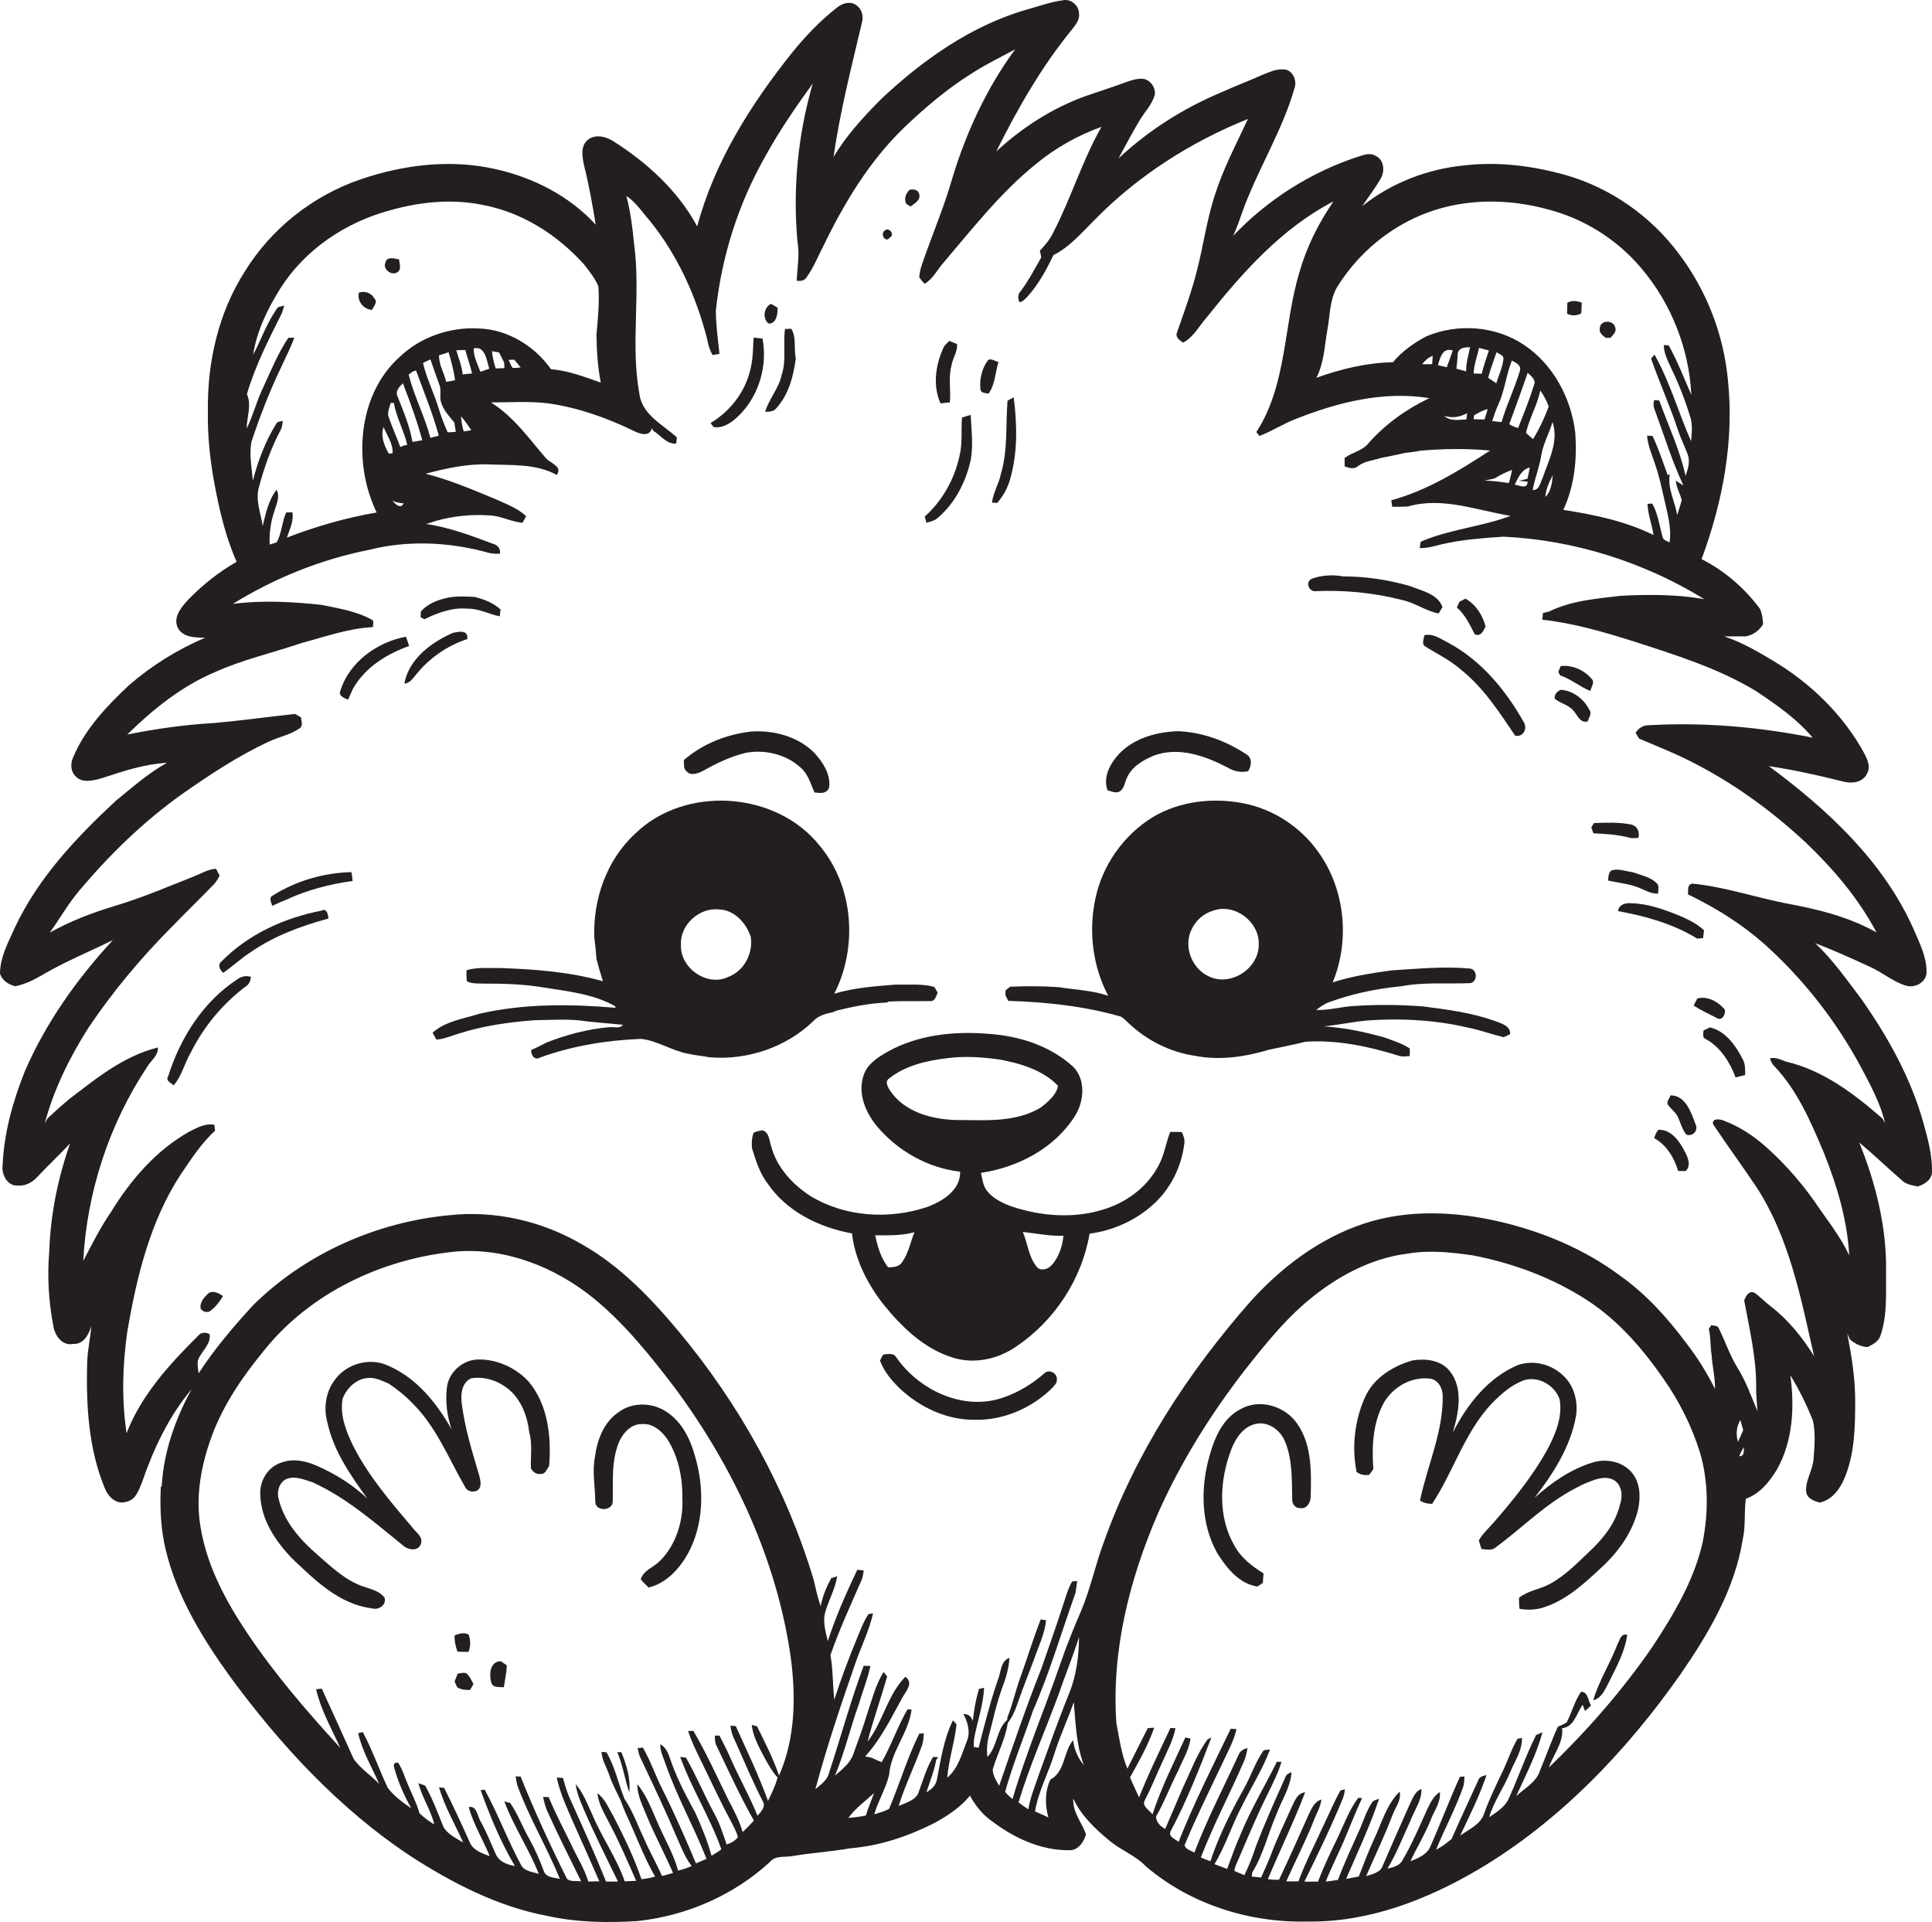 <?xml version="1.0" encoding="utf-8"?>
<!-- Generator: Adobe Illustrator 19.2.0, SVG Export Plug-In . SVG Version: 6.00 Build 0)  -->
<svg version="1.1" id="Layer_1" xmlns="http://www.w3.org/2000/svg" xmlns:xlink="http://www.w3.org/1999/xlink" x="0px" y="0px"
	 viewBox="0 0 807.5 803.4" enable-background="new 0 0 807.5 803.4" xml:space="preserve">
<g>
	<path fill="#231F20" d="M803.8,468.9c-5.2-18.4-14.6-35.3-25.5-50.9c-6.2-8.2-12.1-16.7-19.6-23.8c7.8,3,15.3,6.4,22.9,9.9
		c5.1,2.3,9.5,6.1,14.8,7.8c3.7,1.2,8.3-1,8.8-5c0.3-6.6-2.9-12.7-5.4-18.6c-12.6-28.3-36-50-60.5-68.1c10.5,1.6,21,3.9,31.3,6.5
		c3.5,0.9,8,0.3,9.7-3.3c1.7-2.8,0.2-6.1-1.2-8.7c-8.8-16.1-22.4-29.2-38.1-38.6c-6.5-3.9-13.1-7.7-20.3-10.1c3,0,5.9-0.1,8.9,0
		c3.1-0.6,5.7-2.4,7.3-5.1c-0.1-2.2-0.4-4.3-1.2-6.3c-6.4-8.7-14.8-16-24.5-20.9c8.8-23.8,13.7-49.5,11-74.9
		c-1.8-19-8.9-37.4-20.4-52.6c-11.7-15.8-28.6-27.7-47.6-33.1c-13.6-3.8-27.9-5.6-42-4c-15.5,1.5-30.7,7.3-42.9,17.1
		c2.6-3.8,5.5-7.6,7.8-11.6c1.8-3.1,1.4-7.9-2.2-9.5c-2.4-1.5-5.2-0.2-7.6,0.5c-19.7,6.5-37.7,18-51.9,33c2.4-5.1,3.8-10.5,6-15.6
		c6.3-15.5,15.1-30.1,19.7-46.3c1.1-3.2-1-7.8-4.8-7.7c-3.1-0.2-5.9,1.2-8.7,2.3c-5.8,2.6-11.7,4.8-17.4,7.4
		c-15.7,6.6-30.3,15.9-42.7,27.5c2.8-5.2,5.6-10.5,8.7-15.7c2.1-3.6,5.2-6.6,6.4-10.7c0.6-2.9-1.5-6.1-4.4-6.8
		c-2.6-0.4-5.1,0.5-7.5,1.3c-5.6,2.1-11.4,3.9-17.1,5.9c-13.8,5-26.4,13.1-37.2,23.1c9-18.1,19.1-35.7,31.9-51.3
		c1.4-1.8,3-3.8,2.7-6.3c0-3.4-3.4-6.3-6.7-5.6c-5.4,0.7-10.6,2.7-15.9,4.1c-22.8,6.8-42.6,20.8-59.8,36.9
		c-7.5,7.5-14.8,15.4-20.2,24.5c2.7-19.2,7.6-38,12-56.8c0.5-2.5-0.4-5.3-2.6-6.7c-2.5-1.8-5.9-0.7-8,1.1
		c-7.1,5.5-13.3,12.1-18.9,19c-17.2,21.6-32.3,45.5-39.5,72.4c-8.1-15-21.1-26.8-35.4-35.8c-3.1-1.9-7.6-2.8-10.5-0.2
		c-3,2.7-2.1,7.1-1.4,10.5c2.1,8.2,3.5,16.5,4.9,24.8c-11-12-26.1-19.7-41.8-23.2c-18.8-4.3-38.5-1.9-56.6,4.3
		c-19.9,6.8-37.3,20.6-48.3,38.5c-11,17.2-15.7,37.9-15.4,58.1c-0.2,10,0.8,20,2.6,29.9c2.1,11.3,4.7,22.7,9.4,33.3
		c-7.5,4.3-14.3,9.7-20.3,15.9c-2.7,3-6.1,6.8-4.5,11.2c1.9,4.6,7.6,4.6,11.7,4.6c-11.5,4.9-22.3,11.6-31.8,19.8
		c-9.4,8.8-18.5,18.4-23.5,30.4c-1.1,2.5-1,5.8,1.1,7.7c2.4,2.8,6.5,2,9.7,1.2c0.6-0.2,1.7-0.5,2.3-0.7c8.5-2.8,17.2-5.6,26.2-6.1
		c-7.8,4.3-14.5,10.3-21.4,15.9C31.8,350.1,15.9,367,6.2,387.7C3.5,393.8,0,400,0,407c1,2.8,3.5,4.5,6.4,5.2
		c3.9-0.8,7.5-2.5,10.9-4.5c9.6-5.7,20-9.9,29.9-14.8c-15,16.2-28,34.5-36.8,54.8c-5,12.5-8.7,25.7-9.3,39.1c-0.6,3.9,1.9,9,6.3,8.7
		c3.1,0.3,6.1-1.3,8.1-3.5c4.5-4.8,9.3-9.3,13.8-14.1c-5.1,14.5-8.2,29.7-8.7,45c-0.9,10.4-0.3,21,1.7,31.3c0.6,3.9,3.6,8.4,8.2,7.5
		c4.4,0.3,6.6-3.9,7.7-7.5c-0.5,5.6-1.8,11.1-1.8,16.7C36,588,37.1,605.8,43.8,622c1.3,3.4,4.8,7,8.8,5.7c4-0.6,5.4-4.8,6.7-8
		c4.8-14,11.2-27.7,20.8-39.1c-6.8,12.4-11.7,26.2-12.5,40.4l-0.4,0.6c-0.4,8.8,0,17.7,2.1,26.3c4.7,19.5,15.3,36.8,26.9,52.9
		c21,28.6,45.6,55.2,75.3,74.9c17.5,11.3,36.4,21.1,57,25c12.5,2.8,25.3,3,38,2.2c20.5-2.2,40.2-10.8,55.3-24.7
		c2.4-2.9,6.3-1.8,9.6-2.5c7.9-1.3,16-1.8,23.9-3.2c12.4-1,24.3-5,35.3-10.6c5.5-3,10.8-6.5,14.8-11.4c2.3,4.2,5.4,8.1,9.4,10.8
		c9.1,6.9,20.1,12,31.7,12c4,0.3,6.5-3.3,7.4-6.7c-1.8-5-5.7-9.3-5.3-14.9c3.3,7.2,9.1,12.6,15.1,17.6c4.8,4,10.9,6.2,15.3,10.8
		c18.6,15.8,43.2,23.6,67.5,23c25.5,0.4,49.9-9.1,71.5-21.8c34-20.2,61.9-49.5,84.5-81.7c11.7-17,22.6-35.5,25.9-56.2
		c1.3-5.6,0.5-11.4,1.3-17c5.7-2,9.7-6.9,12.8-11.9c6.9-11.9,7.6-26.4,5.8-39.7c3.7,6,6.8,12.3,9.4,18.9c1.2,5.2,0.7,10.7,0.3,16
		c-0.3,4.8-3.5,9-3.1,13.8c0.4,2.8,3.3,3.9,5.7,4.5c5.3-1.2,8.6-5.9,10.5-10.6c4.1-10.1,4.3-21.2,4.3-31.9c0-9.5-1.5-18.8-3.3-28.1
		c0.3,0.6,0.8,1.8,1.1,2.4c2.1,1.8,4.6,3.1,7.4,3.2c2.2-1.1,4.6-2.3,5.4-4.9c2.9-8.5,2.2-17.7,2.3-26.6c0.3-18.6-4.3-36.9-11.2-54
		c6.1,5.1,11.8,10.6,17.8,15.8c1.8,1.8,4.4,2.1,6.7,2.6c2.9-1,6-2.9,5.9-6.4C807.6,482.7,805.7,475.7,803.8,468.9z M596.5,88.9
		c16.1-6,34-5.9,50.4-1.4c15.2,3.9,29,12.6,39.1,24.6c12.5,14.7,20,33.7,20.9,52.9c-3-6.9-5.8-14-9.4-20.6c-0.5-0.1-1.6-0.2-2.1-0.2
		c0,3.9,2.1,7.3,3.6,10.8c3.1,6.4,5.6,13.1,7.7,20c0.7,3.1,0.4,6.3,0.1,9.4c-5.3-12-8.8-24.7-15.3-36.2c-0.5,0.6-0.9,1.1-1.4,1.7
		c3.4,9.8,7.7,19.3,11,29.2c1.2,3.7,2.9,7.2,4.3,10.8c1.1,3,0.1,6.1-0.9,9c-2.4-10.9-7.2-21-11-31.5c-0.5,0-1.5-0.2-2.1-0.2
		c-0.5,1.5-0.3,3.1,0.4,4.6c3.8,10.4,7.1,21.1,11.8,31.1c-1.1-0.7-2.2-1.4-3.2-2c0.3,2.8,1.7,5.3,2.5,8c-0.5,2.2-1.3,4.3-1.9,6.4
		c-0.9-5.7-4.1-11-3.1-17l-0.9,0.2c-2-5.5-3.8-11-6.3-16.3c-0.6,0-1.7-0.1-2.3-0.1c0.4,4.7,2.5,8.9,3.8,13.3c1.4,4,2.2,8.3,3.2,12.4
		c1.3,6.2,3.4,12.5,2.4,18.9c-1-0.6-2.6-0.9-2.9-2.2c-1.3-4.7-1.9-9.7-4.3-14c-0.5,0-1.5,0-2,0.1c0.1,4.4,1.9,8.6,2.5,13
		c-11.8-5.8-24.8-8.5-37.7-10.5c4.7-10,5.8-21.3,5-32.2c-1.7-14.4-9.1-28.4-21.2-36.6c-11.9-8.1-27.9-9.3-41.1-3.7
		c-5.2,2.8-10.1,6.2-13.9,10.8c-11,0.2-21.7,2.8-32,6.5c3.2-6.2,3.4-13.3,4.6-20.1c1.1-5.9,0.9-12.3,4-17.7
		C567.6,105.8,581,94.7,596.5,88.9z M644.7,199.9c-1,1.9-1.3,5.1-4.1,4.9c0.9-4.9,2.8-9.6,3.6-14.5c0.8-4.9,3.3-9.2,4.7-13.9
		C651.6,184.4,647.3,192.3,644.7,199.9z M649,198.6c-0.3,3.2-0.7,6.8-3.1,9.1C646.1,204.5,647.5,201.4,649,198.6z M638.5,201.3
		c-0.1,3.5-3.6,1.4-5.4,1.3c1.4-2.9,2.8-6.4,6.3-7.2c-0.3,1.6-0.6,3.2-1,4.7c-1.2,0.3-2.3,0.6-3.5,0.9
		C635.9,201,637.6,201.2,638.5,201.3z M619.3,156.2c-0.8,0-2.5-0.1-3.4-0.1c0.2-3.7,1.5-7.2,2.3-10.7c1.4,0.4,2.7,0.7,4.1,1.1
		C621.2,149.8,620.1,152.9,619.3,156.2z M621.8,171c-0.4,1.4-0.9,2.8-1.3,4.3c-1.5,0-3.1,0-4.6-0.1c0.1-0.4,0.2-1.2,0.2-1.6
		C617.9,172.5,619.7,171.5,621.8,171z M625.5,147.2c1,0.8,2.8,1.1,2.9,2.6c-0.3,3.6-2,7-3,10.4c-1.2-0.8-2.3-1.6-3.4-2.3
		C622.9,154.3,624.3,150.8,625.5,147.2z M626.2,169.2c2.7-5.9,3.3-12.5,5.7-18.5c1.8,0.9,4.2,2.1,3.3,4.5c-2.2,7.2-5.5,14-7.6,21.2
		c-1.3-0.1-2.6-0.3-3.9-0.4C624.4,173.6,625.2,171.4,626.2,169.2z M624.6,200c2.3-1.4,4.8-2.7,7.4-3.6c-0.4,1.8-0.8,3.7-1.4,5.5
		c-3.3-0.5-6.7-1-10.1-1C621.8,200.6,623.1,200.3,624.6,200z M630.8,177.3c2.6-7.2,5.3-14.3,7.7-21.5c1.3,1.3,3.6,2.8,2.7,5
		c-1.9,6.1-4.3,12.1-6.7,18.1C633.2,178.5,631.9,178,630.8,177.3z M637.8,180.9c1.4-6.1,4.7-11.5,6-17.7c1.4,2.1,2.7,4.3,3.5,6.7
		c-1.7,4.7-3.9,9.3-6.5,13.6C639.7,182.7,638.7,181.8,637.8,180.9z M613.2,172.7c-0.1,0.7-0.2,2-0.3,2.6c-3.2,0.1-6.7,0.9-9.3-1.5
		C607,174.9,610.2,174.3,613.2,172.7z M601,152.6c0.9-3,1.9-7.5,6.2-6.1c-0.8,2.4-1.7,4.7-2.5,7C603.4,153.2,602.1,152.9,601,152.6z
		 M612.8,155.2c-1.4-0.4-2.7-0.7-4.1-1.1c0.3-2.2,0.5-4.4,0.6-6.6c0.7-2.3,3-2.3,5.1-2.4C613.8,148.5,612.7,151.7,612.8,155.2z
		 M598.8,148.7c-0.1,1.2-0.1,2.3-0.2,3.5c-1.4,0-2.8,0.1-4.2,0C595.6,150.7,597,149.4,598.8,148.7z M103.2,164.7
		c3.5-11.9,9.2-23,14.7-34c0.2-0.8,0.7-2.3,0.9-3c-0.7,0.2-2,0.5-2.6,0.7c-4.5,6-6.9,13.3-10.4,19.9c1.5-10,6.1-19.3,11.4-27.8
		c10.3-16.2,27.1-27.5,45.5-32.5c12.5-3.6,25.9-5,38.8-2.4c16.5,3,31.3,12.4,42.5,24.8c2.3,2.9,4.7,5.9,6.1,9.3
		c0.5,6.7-0.2,13.5-0.8,20.2c0.1,6.7,0.5,13.4,1.8,20c-6.8-2.4-13.6-5-20.8-5.6c-6.8-9.6-17.9-16.5-29.8-17
		c-12.2-0.8-24.8,3.5-33.6,12c-14.8,13.4-18.3,35.6-13.4,54.3c1,3.6,2.3,7.2,3.9,10.6c-12.8,2.2-25.4,5.8-37.5,10.5
		c1.1-3.4,3-6.9,2.3-10.6c-0.7,0-2,0.1-2.6,0.1c-1.8,4-1.8,8.7-4,12.5c-0.7,0.2-2.2,0.7-2.9,0.9c-0.2-4.6,0.4-9.3,1.9-13.7
		c0.8-3,2.6-6.1,1-9.2c-3.4,4.3-4.5,9.9-5.8,15.1c-0.8-5.3-3.1-10.7-1.6-16.1c2.2-8.3,5.1-16.5,9.2-24.2c0.6-1.1,0.6-2.4,0.8-3.6
		c-1,0.3-2.4,0.2-2.8,1.3c-4.5,7.3-7.6,15.4-9.7,23.7c-0.5-5.4-1.6-10.9-0.6-16.3c3.5-10.5,7.5-20.9,12.3-30.9
		c1.9-4.2,4.1-8.3,5.6-12.6c-0.6,0-1.9,0.1-2.5,0.1c-4.5,6.7-7.5,14.3-10.9,21.6c-2.5,5.3-3.9,11.1-6.5,16.3
		C103.1,174.4,105.3,169.5,103.2,164.7z M217.6,153.6c-0.8,0.1-2.5,0.2-3.3,0.2c-0.8-1-1.2-2.2-1.7-3.4c0.6,0,1.8,0,2.3-0.1
		C215.9,151.4,216.8,152.5,217.6,153.6z M210.8,153.9c-1.2,0-2.4,0-3.6,0.1c-0.8-2.3-1.3-4.7-1.6-7.2c1,0.2,2,0.3,3,0.5
		c0.7,1.4,1.4,2.8,2.1,4.2C210.8,152.3,210.8,153.1,210.8,153.9z M204.5,154.1c-0.9,0.3-2.8,1-3.7,1.3c-1.2-3.2-2.9-6.3-2.8-9.8
		C202.9,144.5,203.4,150.7,204.5,154.1z M193.4,156.5c-0.4-3.5-1.7-6.8-2.7-10.1c1.3-0.1,2.5-0.1,3.8-0.1c0.8,3.3,2.1,6.5,2.8,9.8
		C196,156.2,194.7,156.3,193.4,156.5z M197,179.8c-1.1,0.2-2.2,0.4-3.2,0.5c-0.6-2.1-1-4.2-1.1-6.3
		C194.3,175.8,195.6,177.8,197,179.8z M168.7,210.4c-1.3,2.6-3.5,0.2-4.7-1.1C165.5,210,167.1,210.2,168.7,210.4z M162.5,189.6
		c-1.9-3.4-3.5-7.2-2.2-11.1c1.5,3.5,4,7,3.8,10.9C163.7,189.5,162.9,189.6,162.5,189.6z M167.3,186.8c-1.5-4.1-3.3-8-4.7-12.1
		c-1-2.1,0.2-4.3,0.7-6.3c0.3,0,1,0,1.3,0c1.1,6.1,4.2,11.5,5.6,17.5C169.1,186.1,168.2,186.4,167.3,186.8z M166,165.3
		c-0.7-2,1-3.8,2.4-5.1c3,7.8,5.9,15.7,8.1,23.8c-1.4,0.2-2.7,0.5-4.1,0.7C171.2,177.9,168.5,171.6,166,165.3z M170.8,156.6
		c0.9-0.7,1.8-1.6,3.1-1.7c3.3,9,7,17.9,9.5,27.2c-1.2,0.3-2.4,0.6-3.5,0.9C177.5,174,173.1,165.6,170.8,156.6z M183.4,170.9
		c-1.9-6.5-5.1-12.6-6.6-19.2c0.8-0.4,2.3-1.1,3.1-1.5c1.2,3.5,2.4,7,3.7,10.5c1,2.3,0,4.8,0.7,7.2c0.9,3.4,3.4,6,5.6,8.7
		c0.2,1.3,0.4,2.6,0.6,3.9c-1.1,0.1-2.3,0.1-3.4,0.2C185.7,177.5,184.4,174.2,183.4,170.9z M183.5,148.5c1.4-0.4,2.7-0.8,4-1.3
		c1.1,3.9,2.2,7.7,2.7,11.7c-1.2,0.3-2.5,0.5-3.7,0.7C185.7,156,183.4,152.5,183.5,148.5z M325.6,742.1c-2.4-7.1-5.9-13.9-9.2-20.6
		c-0.5-0.1-1.6-0.4-2.2-0.6c0.5,4.7,2.8,8.9,5,13.1c1.7,3.1,3.4,6.3,5.8,8.9c-0.9,3.5-2.5,6.6-4,9.8c-3.9-10.7-8.8-21-13.5-31.3
		c-0.6,0-1.7-0.1-2.2-0.2c0.2,2.1,0.8,4.2,1.8,6.1c3.9,8.7,7.5,17.4,11.9,25.9c1,2.2-1.1,4.2-2.4,5.7c-3.4-8.5-8-16.4-11.6-24.8
		c-1.3-3-2.8-5.8-4.3-8.7c-0.5,0-1.4,0-1.9,0c0,1.5,0,3.1,0.8,4.5c5,10.4,9.8,21,15.5,31c-1.5,1.7-3.1,3.3-4.7,4.8
		c-1.4-4.9-3.8-9.3-6.1-13.7c-4.7-9.6-9.1-19.4-14.5-28.6c-0.5,0-1.6,0.1-2.2,0.1c1.2,3.7,2.9,7.3,4.6,10.8
		c4.4,8.9,8.5,18,13.2,26.7c1.1,2.2,2.4,4.4,3,6.8c-1.1,1.6-2.9,2.5-4.7,3.1c-1.5-4.5-3-9.1-5.3-13.2c-4.1-7.6-7.4-15.6-11.7-23.1
		c-0.6-0.1-1.8-0.2-2.4-0.3c4.8,13.3,12.5,25.3,17.2,38.6c-1.3,1.1-2.7,1.8-4.1,2.7c-1.7-6.1-4.1-12-6.7-17.8
		c-0.3-0.5-0.8-1.5-1.1-2c-3.6-6.7-7.1-13.5-9.5-20.7c-0.8-2.4-1.8-4.8-4.1-6.1c-0.2,2.8,1.2,5.4,2.1,8
		c4.7,13.7,11.9,26.4,17.2,39.9c-1.5,0.6-2.9,1.3-4.4,1.9c-4.4-10.4-8.9-20.7-13.9-30.7c-3-5.8-5-12-8.3-17.7
		c-0.5,0.1-1.7,0.2-2.2,0.2c0.3,1.3,0.5,2.7,1.1,3.9c5.4,11.4,10.8,22.8,15.7,34.4c1.7,3.8,3.2,7.7,5.8,11c-1.8,0.8-3.7,1.5-5.7,1.9
		c-1.8-6.8-5.4-12.8-8.2-19.2c-2.6-5.8-4.7-11.9-8.8-16.9c-0.1,4.9,2.4,9.3,4.1,13.7c3.3,7.9,7.4,15.5,10.8,23.4
		c-1.5,0.4-3.1,0.9-4.6,1.3c-2.4-5.5-5.4-10.6-7.7-16.1c-2.6-5.4-4.6-11.2-8-16.2c-2.6-6.4-3.9-13.3-7.5-19.4
		c-0.5-0.1-1.6-0.2-2.1-0.2c0.2,3.5,2.2,6.5,3.3,9.8c1.2,3.7,3.1,7,4.7,10.5c0.6,1.7,1.3,3.4,2,5.1c4.2,8.9,7.5,18.2,12.4,26.7
		c-1.9,0.6-3.8,0.9-5.7,1.1c-3.1-9.2-7.4-17.9-11.8-26.5c-2-3.3-3.4-7.1-6.6-9.4c0.5,4.9,3.3,9,5.4,13.3c4,7.6,7.3,15.4,10.8,23.3
		c-1.6,0.1-3.2,0.1-4.8,0.2c-3.4-9.8-9.5-18.3-13.5-27.8c-2.1-4.4-3.7-9.1-7-12.8c0.5,3.7,1.9,7.1,3.4,10.5
		c4.4,10.2,9.4,20.2,14.3,30.2c-1.7,0-3.3,0-5,0c-4.8-12-10.2-23.8-15.5-35.6c-1-2.5-1.8-5.1-2.5-7.7c-0.9-0.1-1.8-0.1-2.6-0.2
		c1.3,6.3,4,12.1,6.5,17.9c3.8,8.5,7.6,17,11.3,25.5c-1.5,0-3.1,0-4.6,0.1c-1.7-5.6-4.9-10.5-7.3-15.8c-3.2-6.5-6.5-12.9-9.3-19.5
		c-0.6,0-1.7-0.1-2.3-0.1c0.4,2.2,1,4.3,1.9,6.3c4.4,9.8,9.3,19.4,14,29c-1.9-0.3-4.3,0.3-5.9-1c-7-14-13.6-28.3-19.4-42.8
		c-0.5,0-1.6,0-2.1-0.1c0.2,1.2,0.4,2.5,0.7,3.7c4.9,13.5,12.4,25.9,17.8,39.2c-2.3-0.6-5.8-0.5-6.7-3.3c-1.7-4.5-3.6-9-6-13.3
		c-2.9-5-4.8-10.5-8.1-15.2c-0.6-0.1-1.8-0.4-2.4-0.6c3.9,10.5,10.3,19.9,14.4,30.3c-2.5-0.9-6-1-7.4-3.7
		c-5.5-10.2-9.6-21.2-15.2-31.5c-0.4,0-1.3,0.1-1.7,0.2c3.9,10.9,8.4,21.7,14.3,31.7c-3.2-0.5-6.7-1.9-8-5c-1.9-4.4-3.8-8.9-6-13.1
		c-1.7-2.2-1.7-7.4-5.3-6.5c2,7.2,6,13.6,8.8,20.5c-3.2-1.2-7.1-2.5-8.4-5.9c-3.4-7.6-6.9-15.2-10.7-22.7c-0.5,0-1.6-0.1-2.1-0.2
		c2.3,8.1,6.7,15.4,10.1,23.1c-3-1.9-6.5-3.4-8.3-6.6c-2.3-5.8-4.5-11.7-7.6-17.2c-0.7-0.3-2.1-0.8-2.8-1c1.5,6,5.2,11.2,6.6,17.2
		c-2.3-1.3-4.3-2.9-6.2-4.7c-1.1-4.1-3.1-7.8-4.7-11.7c-1.4-3.1-2.3-6.5-4.2-9.4c-1.5-0.1-2.1,0.6-1.7,1.9c1.6,6,4.2,11.8,7.2,17.2
		c-3.6-2.5-7.3-5.1-9.9-8.7c-3.6-7.7-6.4-15.8-10.4-23.2c-0.5,0.1-1.4,0.4-1.9,0.5c1.7,7.5,5.7,14.2,8.8,21.2
		c-3.4-3.6-7.9-6.4-10.7-10.5c-4.4-9.8-8.8-19.5-13.3-29.3c-0.6,0-1.8,0.1-2.4,0.2c2,8.7,6.5,16.5,10.1,24.5
		c-13.9-15.2-27.4-30.8-38.9-48c-8.9-13.3-16.7-27.8-19.4-43.8c-2.4-13.1,0.2-26.7,4.8-39c4.9-13,12.8-24.5,21.6-35.2
		c19.3-24.2,49.5-38.4,80-41.4c21-1.8,41.8,6.5,57.9,19.6c13.2,10.8,23.9,24.3,34.2,37.8c24.3,33,42.3,71.4,48.1,112.2
		C332.7,709.3,332.4,726.7,325.6,742.1z M361.9,758.8c-2.4,0.5-4.8,0.8-7.3,1c2.9-4.1,7.1-7,10.7-10.4
		C364.2,752.6,362.8,755.6,361.9,758.8z M425.7,753.3c4.6-15.2,11.1-29.8,16.6-44.7c2.8-8.2,6.1-16.2,8.7-24.4
		c-0.1,8-1.1,16.2-4.2,23.7c-4.5,11.1-8.5,22.5-12.6,33.8c-1.6,4.8-3.6,9.5-4.4,14.5C428.4,755.3,427,754.3,425.7,753.3z
		 M448.5,727.3c-4.1,5-3.3,13.2-9.5,16.5c-2.3,4.9-2.3,10.6-0.8,15.8c-1.9-0.9-3.7-1.7-5.6-2.5c1.4-8.5,5.6-16,8.1-24.2
		c2.3-7.3,5.6-14.3,8.1-21.5c0.8,8.9,1,17.9,4.2,26.3C450.5,734.8,449,731.2,448.5,727.3z M711.6,644.8c-3.6,15.8-12.1,30-20.9,43.4
		c-12.6,18.3-27.3,35.1-43.3,50.5c1.8-5.4,6.2-10.4,5.5-16.4c5-0.4,6.1-6.4,8.6-9.8c0.2,0.6,0.7,2,1,2.6c0.8-0.8,1.7-1.5,2.5-2.3
		c-1.3-1.9-1.2-5.8-4.2-5.7c-2.7,3.9-3.8,8.6-6,12.8c-1.2,0.7-2.4,1.3-3.7,1.8c-2.7,6-4.9,12.2-7.4,18.2c-1.5,5-6.5,7.5-10,10.8
		c4-8.8,8.5-17.4,11-26.7c-0.7,0.3-2,0.9-2.7,1.2c-4.3,8.6-7.4,17.7-11.4,26.5c-1.6,3.6-5.1,5.7-8.2,7.8c2-6.7,6.2-12.4,8.8-18.8
		c1.9-4.7,5.1-9.1,4.9-14.3c-0.5,0.1-1.4,0.2-1.8,0.3c-2.5,4.1-3.9,8.7-6,13.1c-2.8,5.9-5.7,11.8-7.9,17.9
		c-1.4,4.8-6.4,6.8-10.1,9.5c3.9-8.3,8.1-16.6,11-25.3c-1.4,0.3-3.1,0.7-3.5,2.3c-3.7,8.1-7.5,16.2-11.1,24.4
		c-2,1.7-4.1,3.3-6.5,4.5c3.6-8.7,8.1-17.1,11.3-26.1c0.5-1.5,0.5-3,0.6-4.5c-0.5,0-1.4,0.1-1.9,0.1c-4.5,9.9-8.3,20-12.7,29.9
		c-1.7,2.9-5,4.2-8,5.4c2.7-5.8,6.1-11.3,8.5-17.3c1.4-3.8,4.3-7.4,3.8-11.6c-2.6,1.6-3.9,4.4-5.2,7c-3.3,7.3-6.4,14.7-10.5,21.6
		c-1.2,2.3-3.9,2.8-6.2,3.4c3.8-6.3,6.5-13.3,9.6-20c1.6-4.4,4.8-8.4,4.6-13.3c-2.9,1.1-3.8,4.3-5.1,6.9c-3.7,8.3-7.4,16.6-11,25
		c-0.9,3-4.4,3.7-7,4.5c3.7-8.5,7.8-17,11.1-25.7c1.1-3.1,3.7-6,2.9-9.6c-5.5,5.4-7.5,13.1-10.7,19.9c-2.4,5.1-4.3,10.4-6.4,15.6
		c-1.8,0.3-3.6,0.7-5.3,1c4.8-11.1,10-22.1,13.8-33.5c-1.1,0.4-2.5,0.6-3.1,1.8c-2.1,3.2-3.2,6.8-4.7,10.3
		c-3.2,7.2-6.6,14.4-9.4,21.8c-1.7,0.3-3.4,0.5-5.1,0.7c2.5-6.3,5.7-12.4,8.3-18.7c2.3-5.4,4.4-10.9,6.9-16.2
		c-0.4,0-1.2-0.1-1.6-0.1c-3.7,4.9-5.8,10.7-8.4,16.2c-3,6.2-6,12.4-8.4,18.8c-1.9,0-3.8,0.1-5.7,0c5.6-11.4,11.2-22.9,16-34.6
		c0.5-1.3,0.8-2.6,0.9-4c-0.5,0.2-1.5,0.4-1.9,0.6c-2.4,4.3-4.3,8.9-6.5,13.4c-3.7,8.2-7.9,16.1-11,24.5c-1.7,0-3.4,0-5.1,0
		c3.7-8.2,7.8-16.3,11.2-24.6c1.1-3.2,3.1-6.2,3.5-9.6c-2.8,0.8-4,3.6-5.2,6c-4.1,9.2-8.2,18.4-12.5,27.5c-1.6,0.2-3.2-0.1-4.7-0.2
		c5.1-12.1,10.9-24,15.6-36.3c-3.2,0.3-4.3,3.4-5.5,5.9c-3.1,7-6.5,13.8-9.1,21c-1.2,2.9-2.5,5.8-3.8,8.7c-1.3-0.1-2.6-0.3-3.9-0.4
		c0-0.4,0.2-1.3,0.2-1.7c4.6-7.5,6.6-16.3,10.1-24.3c2.1-5.8,5.9-11.3,6.3-17.6c-1.2,0.4-2.3,1-2.7,2.4c-4.3,9.6-8.6,19.1-12.3,28.9
		c-1.3,4-2.8,7.9-4.7,11.7c-1.4-0.6-2.9-1.1-4.2-1.8c0.4-2.5,1.8-4.7,2.7-7.1c3.6-8.4,7.1-16.8,11.2-24.9c2.1-4.4,4.4-8.8,5.8-13.5
		c-0.5,0-1.4-0.1-1.9-0.1c-5,10.1-10.9,19.9-15.2,30.4c-2.1,4.7-3.8,9.6-5.6,14.4c-1.8-0.6-3.5-1.3-5.3-2
		c4.7-7.7,7.3-16.5,11.6-24.5c3.8-7.8,8.6-15.2,11.6-23.4c-0.6,0.1-1.9,0.2-2.6,0.3c-3.5,4.9-5.3,10.7-8.2,15.9
		c-5.5,9.8-10.6,19.9-14.1,30.5c-1.4-0.5-2.7-1-4-1.6c5.3-13.7,12.2-26.7,18-40.1c0.8-1.8,1.2-3.7,1.5-5.6c-1.7,0.4-3.2,1.3-3.8,3
		c-6.2,13.5-13.1,26.7-18.4,40.7c-1.4-0.9-3.7-1.3-4.1-3.1c4.7-11.4,10.2-22.4,15.4-33.4c2.3-5,5.1-9.8,6.3-15.1
		c-0.6,0-1.8-0.2-2.4-0.2c-7.5,15.6-15.4,31.1-21.8,47.3c-1.3-1.2-4.3-2-3.4-4.3c6.7-12.6,12-25.9,17.1-39.3
		c-0.4,0.2-1.2,0.6-1.5,0.7c-4.5,6-7,13.1-10.2,19.8c-2.5,5.9-5.1,11.8-7.6,17.7c-2-1.1-3.8-2.8-3.8-5.2c3.6-6.3,6.1-13.1,9.4-19.5
		c1.8-4.3,4.4-8.4,5-13.1c-0.5-0.1-1.7-0.3-2.2-0.4c-4.8,10.6-10.1,21-13.7,32.1c-1.3-1.7-4.6-3.5-3.2-5.9c2.6-5,4.7-10.3,7.1-15.5
		c2.1-4.8,4.7-9.4,5.7-14.6c-0.5,0-1.6-0.1-2.1-0.1c-4.5,9.6-9.2,19.1-13.1,29c-1.3-2.8-2.6-5.5-3.8-8.3c3.7-6.7,7.6-13.5,10.1-20.8
		c-0.9,0-1.8,0.1-2.7,0.2c-2.8,5.6-5.7,11.2-8.5,16.9c-2.5-6.1-3.4-12.7-4.6-19.1c-2.1-30.1,5.5-60.1,17.4-87.6
		c9.4-21.2,21.8-41.1,36-59.5c9-11.4,18.2-23,29.8-31.9c11.3-8.8,24.6-15.5,38.9-17.2c8.9-1.5,18.1-0.5,27,0.8
		c17,3.3,33.6,9.5,48.1,19c12.8,8.4,22.9,20.2,31.5,32.6c6.6,9.4,11.8,19.8,15.2,30.7C714.1,619.2,714.1,632.3,711.6,644.8z
		 M727.4,593.5c0.4,1.4,0.8,2.8,1.2,4.2c-0.7,1.6-1.4,3.3-2.2,4.9C725.5,599.6,725.7,596.3,727.4,593.5z M726.9,608.6
		c0.6-1.3,1.2-2.6,2-3.8C728.7,606.3,729.3,608.7,726.9,608.6z M786.8,467.5c-11.8-10.3-24.8-20.2-40.3-23.8
		c-2.2-0.8-4.3-1.9-6.7-1.4c0.3,1.3,0.9,2.4,1.8,3.3c9.7,10.2,15.3,23.4,20.7,36.2c5.5,13.7,9.8,28.1,10.6,42.9
		c-3.2-6.9-7.8-13-12.2-19.2c-6.3-9.5-13.8-18.3-22.3-25.9c-5.3-4.8-11.4-8.8-18.1-11.3c-1.5-0.6-4.9-1-4.3,1.6
		c5.9,8.8,12.2,17.4,18.1,26.2c13.8,21.2,18.6,46.4,24.1,70.7c-4.9-7.9-10.8-15.2-18.2-20.9c-2.3-1.7-4.3-3.9-6.7-5.6
		c-2.4-1-3.6,1.4-4.3,3.2c2.2,12,5.1,23.9,5,36.1c-0.1,3.4,0.4,6.8,0.5,10.1c-2.6-6.2-4.8-12.5-8.4-18.2c-3.1-5.1-5-10.8-7.6-16.1
		c-0.5-1.5-2.1-1.3-3.3-1.5c-0.2,0.4-0.7,1.1-1,1.5c0.9,3.6,0.6,7.4,1.2,11.1c0.3,4.7,1.5,9.3,1.4,14c-3.4-6.8-7.5-13.4-12.2-19.4
		c-7.9-10.6-16.9-20.5-27.7-28.1c-14.7-10.9-31.9-18.1-49.6-22.3c-18.7-4.4-38.7-5.4-57.2,0.7c-18.5,6.1-34.5,18.2-47.5,32.6
		c-26.1,29.7-48.1,63.4-61.3,100.7c-3.6,9.6-5.6,19.7-9.7,29.2c-3.1,7.1-6,14.4-8.5,21.7c-6.5,18.8-14.3,37.2-19.9,56.3
		c-1.2-0.9-2.2-1.9-3.1-3c3.2-11.5,7.8-22.6,11.6-33.8c7-16,11.9-32.8,17.8-49.3c0.3-1.7,0.5-3.3,0.7-5c-0.5,0-1.6,0.1-2.1,0.2
		c-1.9,3.3-2.8,7-4,10.5c-2.8,8.7-5.9,17.3-8.9,26c-6.4,16.1-12,32.6-17.6,48.9c-1.2-2.1-2.6-4.3-2.7-6.8c1.9-6.5,5.3-12.7,6.3-19.5
		c2.5-3.1,3.7-7,5-10.7c1.9-5.3,4-10.6,6-15.9c1.8-5.4,4.5-10.6,5-16.3c-0.5-0.1-1.6-0.3-2.2-0.4c-3.1,7.8-5.5,15.9-8.4,23.9
		c-2.1,5.6-3.3,11.6-5.6,17.2l0,0.9c-4.6,4-4.1,11.2-8.3,15.5c-0.4-3.2-0.1-6.5,0.8-9.6c1.7-6.4,3-12.8,5.3-19
		c1.5-4.1,2.9-8.4,3.1-12.8c-3.8,1.3-3.5,6.2-4.9,9.4c-3.2,9.2-5.5,18.7-8,28.2c-0.5-0.1-1.5-0.3-2-0.4c0-1.1,0-2.1,0.1-3.2
		c1.3-7.2,3.9-14.2,4.2-21.5c-0.5,0.1-1.6,0.4-2.1,0.5c-1.4,4.4-2.1,8.9-2.6,13.4c-0.7-2-2-3-3.9-2.9c1.8,3.5,3,7.6,1.4,11.3
		c-2.1,5.4-3.6,11.4-8.2,15.3c0.6-7.5,3.1-14.8,3.9-22.3c-0.4-0.4-1.1-1.3-1.5-1.7c-3.8,7.7-5.1,16.4-6.7,24.7
		c-0.4,2.5-2.3,4.2-4.4,5.4c1.4-4.5,3.3-8.9,4.1-13.6c0.2-0.3,0.6-0.8,0.8-1.1c-0.5,0-1.6-0.1-2.1-0.1c-2.7,4.4-4.1,9.5-5.9,14.3
		c-1,3.8-5.4,4.8-8.5,6.2c2.6-8.5,6.6-16.5,9.6-24.9c0.7-1.7,0.8-3.6,0.9-5.5c-0.5,0-1.4,0.2-1.9,0.2c-5,10.1-8.2,21-12.6,31.4
		c-1.9,1.1-4.1,1.6-6.2,2.3c1.6-5.6,4.8-10.7,6.2-16.4c0.7-9.9,8.2-17.6,9.4-27.4c-0.4,0-1.3-0.1-1.7-0.1
		c-4.1,7.1-6.7,14.9-10.8,22.1c-1.5-0.6-2.9-1.2-4.3-1.9c-0.7-0.1-1.9-0.4-2.6-0.5c6.6-7.2,10.8-16,15.5-24.5
		c1.5-2.7,4.9-6.2,1.3-8.8c-7.5,7.6-9.3,18.8-15.8,27.1c2.4-9.2,5.6-18.1,8.2-27.2c-0.4-0.5-1.1-1.4-1.5-1.9
		c-3.3,5.3-4.8,11.4-6.8,17.3c-1.7,5.7-3.8,11.3-5.8,16.9c-1.3,3.9-4.7,6.5-7.7,9.1c4-9.7,6.4-19.9,9.9-29.7
		c1.6-5.4,3.7-10.6,4.9-16.1c-0.9,0-1.8-0.1-2.8-0.1c-5.5,14.7-9.6,29.9-14.5,44.8c-0.7,3-3.4,4.8-5.7,6.8
		c4.8-17.9,10.7-35.4,16.8-52.9c2.4-6.9,5.7-13.5,7.3-20.6l-1.9,0.3c-2.2,3.3-3.5,7-5,10.6c-3.4,8.3-6.6,16.7-9.3,25.2
		c-0.7-6.2-0.5-12.5-1.6-18.7c3.7-10.6,8.4-20.8,12.9-31.1c0.6-1.3,0.8-2.8,1-4.2c-0.7-0.1-2-0.3-2.7-0.3c-4.6,9.7-9,19.5-12.3,29.8
		c-0.9-3.8-2.1-7.8-1.2-11.7c1.4-5.2,4.3-10,5.1-15.4c-0.6,0.2-1.8,0.6-2.5,0.8c-2,3.7-3.6,7.6-4.4,11.7c-1.3-3.7-2.1-7.5-3-11.3
		c-11.4-37.9-31-73.1-56.3-103.5c-11.7-14-24.6-27.5-40.6-36.5c-16.6-9.7-36.3-14.2-55.4-12.1c-30.4,2.9-60,16-81.8,37.5
		c-8.3,9-16.2,18.3-22.9,28.6c-0.2-2.3-1-4.9,0.4-6.9c1.6-3,4.8-5.7,4.2-9.5c-1.6-0.9-3.6-0.8-4.8,0.7C70.9,570.1,59.1,583,52.9,599
		c-2.1-14-1.7-28.4,0.3-42.4c3.9-22.8,9.5-46.1,22.3-65.7c4.4-6.4,8.6-13.1,14.4-18.3c-0.1-0.6-0.2-1.9-0.3-2.5
		c-3.9-0.7-7.4,1.3-10.7,3c-13.8,7.8-24.4,20.2-32.6,33.6c-4.4,6.4-7.9,13.4-11.5,20.3c1.5-28.7,10.8-57.1,26.7-81.1
		c1.6-2.7,4.7-4.7,4.5-8.1c-12.7,3.1-23.5,11.1-33.7,19c-4.4,3.2-8.4,6.9-12.4,10.6c-0.4,0.7-0.8,1.4-1.2,2.1
		c3.8-14.2,10.4-27.6,18.3-40c10.1-15,21.7-28.9,34.4-41.7c5.9-6.1,12-12,17.9-18.1c1.1-1.1,1.8-2.4,2.5-3.7
		c-0.4-0.7-1.1-2.2-1.5-2.9c-3.2,0.2-6.1,1.9-9,3.1c-11.1,4.4-22.1,9.1-33.5,12.5c-9.3,2.8-18.5,6.3-27,11.1c4.3-6,7.9-12.4,12.7-18
		C46,357,60,343.4,75.8,332.1c11.7-8.2,23.7-16.2,36.7-22.2c4.1-1.9,8.8-2.8,12.6-5.4c1.7-1,0.9-3.1,0.7-4.7c-0.6-0.3-1.8-1-2.5-1.4
		c-11.3,1.2-22.6,2.8-34,3.8c-12.1,0.7-24.2,2.4-36.1,4.8c10.8-10.6,22.8-20.3,36.9-26.2c11.6-5.2,24.1-8,36.1-12.1
		c9.8-2.6,19.5-6.1,29.7-6.6c-0.1-1,0.6-2.6-0.5-3.1c-6.5-3.6-13.9-4.7-21-6.2c-12.3-1.3-24.8-2-37.1-0.4
		c17.5-10.8,36.8-18.6,57-22.6c15.8-4,32.6-3.3,48.3,0.8c2,0.7,4.2,1,6.4,0.8c0.2-2.1-0.9-3.6-2.9-4.1c-9.1-3.4-18.3-6.9-28-8.3
		c1.4-0.4,2.8-0.8,4.1-1.3c7.2-2,14.6-2.8,22.1-2.3c4.9,0.1,9.3,2.7,14.1,3.1c0.4-0.7,1.2-2.1,1.5-2.8c-3.6-3.3-8.2-5-12.6-7
		c-9.6-4-19.2-8.1-29.4-10.7c8.6-2.3,17.4-4.2,26.3-3.9c9.5,0.4,19.8-0.4,28.5,4.4c2.7-3.7-3-4.9-4.8-7.3c-7-8.2-13.4-17.2-22.7-23
		c8,0,16.1-0.6,24.1,0.4c12.5,1.8,24.5,6.1,35.8,11.6c2.3,1.2,6.5,2.5,7.3-1.2c0.2,0.2,0.5,0.7,0.6,1c3.1,1.9,5.6,5.7,9.6,5.4
		c0.1-0.7,0.3-2,0.3-2.6c-5.7-5.2-14.3-9.3-15.6-17.8c-3.9-20.9,0.6-42.2-2.3-63.1c-0.6-6.7-1.5-13.5-3.2-20
		c4.1,2.7,6.7,6.9,9.9,10.5c11.6,14.4,19.4,31.7,23.9,49.5c0.4,2.3,1.1,4.5,2.2,6.5c1-0.2,1.9-0.3,2.9-0.5c-0.6-6-1.5-12-1.5-18.1
		c2.4-22.6,9.4-44.7,20.7-64.5c5.8-10.6,12.7-20.6,19.8-30.4c-6.2,21.4-8.4,43.8-6.4,66c1,5.5-0.1,11-0.3,16.4
		c1.7,0.3,3.4,0,4.3-1.7c2.9-4,4.6-8.6,6.9-12.9c8.7-18,19.2-35.4,33.7-49.4c8.8-8.4,18.1-16.3,28.4-22.7c5.8-3.8,12-6.7,18-10
		c-12,16.3-20.6,35-26.4,54.3c-3,10.5-7.2,20.6-10.9,30.9c-1.1,3.3-2.6,6.6-2.8,10.1c0.7,1,1.4,1.9,2.3,2.7c3.5-2.1,5.3-6,8-9
		c12.1-14.2,23.7-29.1,38.3-40.9c8.2-6.8,17.6-12.1,27.6-15.7c-8.1,14.1-12.7,29.8-20.2,44.2c-1.4,2.9-3.4,5.3-5.6,7.6
		c0.2,0.7,0.5,2.1,0.6,2.8c-2.8,4.8-5.3,9.8-8.7,14.2c-1.2,1.3-1.1,3-0.4,4.5c1.5-0.2,2.5-1.5,3.5-2.5c4.5-5.1,7.8-11.1,10.7-17.2
		c6.9-3.4,11.9-9.5,17.3-14.8c18-18.4,40.2-32.5,64-42.1c-4.9,10.5-10.4,20.9-13.9,32c-3.3,10.1-4.7,20.7-7.3,30.9
		c-2.2,8.9-5.4,17.5-8.4,26.2c-1,2.1,1,3.4,2.5,4.4c4.4-2.3,6.7-7,9.9-10.6c14.9-18.7,31.3-37.2,52.9-48.4
		c-6.2,9.1-11.2,19-14.2,29.6c-6.7,22.1-5.1,46.9-18,66.8c0.3,0.4,1,1.2,1.3,1.6c5.3-2,9.9-5.1,15.2-7.1c17.6-7,36.8-11.8,55.8-8.7
		c-9.6,4.6-18.3,10.8-25.3,18.7c-2.5,3.3-6.9,3.9-10.1,6.3c0,1.2,0,2.3,0,3.5c1.8,0.7,3.9,1.4,5.6-0.1c2.8-2.1,6.4-2.4,9.6-3.4
		c3.3-0.7,6.7-1.3,10-2.1c2.1-0.3,4.2-0.4,6.2-0.9c9.8-0.9,19.7-1,29.4-0.1c-12.9,8.4-26.3,16.7-41.3,20.8c0.1,0.9,0.3,1.8,0.4,2.7
		c2.2,0,4.3,0,6.5-0.1c14.4-4.2,28.8,1.6,43,3.9c-12.3,4.6-25.6,5.6-37.6,10.8c-0.1,0.7-0.3,2-0.4,2.7c3.1,0,6.1-0.8,9.1-1.6
		c8.5-2,17.2-2.6,25.9-3.2c29.6,1.4,58.7,10.6,83.9,26.1c-11.5-2-23.2-2-34.8-1.4c-10.2,1.2-20.7,2-30.1,6.6
		c-0.6,0.2-1.8,0.4-2.5,0.6c-0.1,0.9-0.2,1.9-0.3,2.8c13,1.4,25.6,5.1,38,9c17.6,5.7,35.4,11.2,51.3,20.8
		c8.5,5.7,17.1,11.6,23.7,19.5c-22.4-4.5-45.4-6.5-68.3-5.2c-2.4-0.1-4.5,1.2-5.7,3.2c0.5,0.8,1,1.6,1.5,2.4c7,3,14.1,5.8,20.9,9.2
		c17.9,8.9,34.2,20.7,48.8,34.3c11.5,11,22,23.3,29.5,37.5c-11.7-6.6-25-9.8-38.1-12.2c-13-2.6-25.7-6.9-38.9-8.2
		c-2.3,0.5-1.6,2.8-1.8,4.5c12.5,6,24.4,13.6,34.6,23.2c14.8,13.8,27.3,30,37,47.7c4.2,7.9,8.7,15.9,10.8,24.7
		C787.6,468.9,787.2,468.2,786.8,467.5z"/>
	<path fill="#231F20" d="M380.6,86.3c1.7-1.3,4.5-2.8,3.5-5.4c-0.4-1.7-2.5-1.9-3.9-1.6c-1.6,1.5-2.5,3.9-1.4,5.9
		C379.2,85.5,380.1,86,380.6,86.3z"/>
	<path fill="#231F20" d="M166.3,113.6c1.6-1.2,0.6-3.5,0.5-5.2c-1.9-0.3-5.1-1.4-5.7,1.3C159.8,112.6,163.9,115.6,166.3,113.6z"/>
	<path fill="#231F20" d="M155.5,129.5c0.6-1.4,2.5-3.2,1-4.7c-1.3-2.4-3.9-3.3-6.5-2.5C149.2,125.9,151.9,129.3,155.5,129.5z"/>
	<path fill="#231F20" d="M660.9,131c0.1-1.5,0.2-3,0.2-4.5c-2-0.8-4.1-1-6,0c-0.1,1.5-0.1,3-0.1,4.6
		C656.8,132.1,658.9,132,660.9,131z"/>
	<path fill="#231F20" d="M321.2,135.2c3.3,0.3,3.9-4.1,3.8-6.6c-0.7-0.4-2-1.2-2.7-1.6C319.2,128.3,318.6,133.2,321.2,135.2z"/>
	<path fill="#231F20" d="M671.1,141.2c0.5,0,1.5,0,2,0c1-1.2,2.7-2.5,2-4.3c-0.6-3.2-6-3.3-6.4,0
		C668.1,138.9,669.8,140.2,671.1,141.2z"/>
	<path fill="#231F20" d="M319.8,172.1c1.6,0,3.4,0,4.6-1.4c5.2-5.7,7.3-13.5,8.2-21c-0.9-4,0.4-8.8-1.9-12.3c-0.7,0-2,0.1-2.6,0.1
		c-0.9,6.3,0.7,13-1.4,19.2C325.5,162.4,321.4,166.7,319.8,172.1z"/>
	<path fill="#231F20" d="M308.6,173.9c8.5-8.2,12.3-20.8,10.1-32.4c-0.9-0.1-2.8-0.3-3.7-0.4c-0.3,3.9-0.2,7.8-1,11.6
		c-1.8,10.1-8.3,18.9-17,24.1c0.4,0.6,0.8,1.2,1.3,1.7C302.3,179.1,305.8,176.6,308.6,173.9z"/>
	<path fill="#231F20" d="M397,168.2c0.5-5.2-0.7-10.4,0.7-15.5c0.5-3.1,2.6-5.7,2.3-8.9c-1.1-0.4-2.1-0.9-3.2-1.3
		c-1,0.9-2.1,1.8-2.6,3.1c-3.2,7.1-4.4,15.7-1.1,23C394.5,168.4,395.7,168.3,397,168.2z"/>
	<path fill="#231F20" d="M413.2,164.5c2.7-3.8,2.8-8.8,4.1-13.2c-1.4-0.3-3.7-2.1-4.7-0.3c-2.3,3.4-3.3,7.8-2.8,11.8
		C410,164.3,411.9,164.3,413.2,164.5z"/>
	<path fill="#231F20" d="M416.8,210.2c2.6-3,4.5-6.5,5.5-10.3c3.1-11,2.8-22.6,1.4-33.8c-0.7,0.3-2,1-2.6,1.4
		c-0.8,10.1,0.2,20.4-2.7,30.3c-0.8,4.3-3.3,8-3.8,12.3C415.1,210,416.3,210.2,416.8,210.2z"/>
	<path fill="#231F20" d="M392,216.4c7.3-6.2,11.8-15.2,13.8-24.5c1-6.2,0.2-12.4-0.1-18.5c-1.2,0.4-2.4,0.7-3.6,1.1
		c-0.5,5.4,0.3,10.9-1.1,16.2c-2.1,9.6-7.1,18.6-14.5,25.2c0.2,0.6,0.5,1.9,0.7,2.6C388.9,218,390.7,217.6,392,216.4z"/>
	<path fill="#231F20" d="M549.2,247.1c12.4-0.6,24.9,0.6,37,3.7c5.3,1.2,9.8,4.6,15.1,5.6c0.4-0.7,1.2-2,1.6-2.7
		c-2.1-5.6-8.8-6.8-13.7-8.8c-9.1-2.6-18.5-4-27.9-4c-4.3-0.8-8.7-0.5-12.8,0.9C545.7,242.9,546.6,246.5,549.2,247.1z"/>
	<path fill="#231F20" d="M195.4,254.4c4.8-0.1,8.9,2.3,13.5,3.2c0.1-0.7,0.2-2.2,0.3-2.9c-3-2.7-6.8-4.2-10.7-5.2
		c-3.6-0.2-7.3-0.4-10.8,0.2c-4.4,0.9-8.8,2.4-11.8,5.9c0,0.6-0.1,1.8-0.1,2.4c0.4,0.2,1.2,0.6,1.6,0.8
		C183,256.1,189,253.8,195.4,254.4z"/>
	<path fill="#231F20" d="M616.4,265.1c2.5,1.1,3.6-1.4,4.5-3.2c-1.2-4.8-4-9.2-8.4-11.7c-0.6,0.3-1.9,1-2.5,1.3
		c-0.3,0.6-0.8,1.8-1.1,2.4C612.4,256.9,614.3,261.1,616.4,265.1z"/>
	<path fill="#231F20" d="M189.3,264.5c-9.1,4-18.4,10.9-20.3,21.2c2.2-0.1,3.4-2,4.7-3.5c5.5-7,13.1-12.3,21.6-15.1
		C195.8,263.1,191.8,264,189.3,264.5z"/>
	<path fill="#231F20" d="M605.6,268.8c-3.2-1.6-6.5-4.2-10.3-3.3c-0.1,1.5-1.3,3.7,0.4,4.7c5,3.1,10.4,5.7,14.8,9.6
		c9.5,7.5,16.1,17.8,22.8,27.7c3.4,0.7,5.3-3.1,3.5-5.8C629.3,288.4,619.1,276.1,605.6,268.8z"/>
	<path fill="#231F20" d="M169.7,266.1c-12,2.2-23.7,10.6-27.4,22.5c-1.1,2.1,1.6,3.3,3.2,3.8c0.7-1.5,1.3-3,2-4.5
		c5-8.9,14.1-14.6,23.5-17.9C170.6,268.7,170.1,267.4,169.7,266.1z"/>
	<path fill="#231F20" d="M664.7,288.8c0.3-1.6,2-3.6,0.6-5c-3.1-3.7-8.1-6-13-5.4c-0.3,0.8-0.7,1.6-1,2.4c0.2,0.4,0.6,1.1,0.8,1.5
		C656.6,283.8,660.3,287,664.7,288.8z"/>
	<path fill="#231F20" d="M652.3,288.3c-1.5,0.7-2.7,1.9-2.5,3.7c2.3,2,5.7,2.5,7.7,4.9c1.9,1.9,2.8,5.5,6.1,4.6
		c0.4-1.5,1.9-3.3,0.7-4.8C662,292.1,657.4,288.6,652.3,288.3z"/>
	<path fill="#231F20" d="M294,322.1c5.5-3.1,11.3-5.9,17.5-7.4c8-1.6,16.9,0.5,23,6c3.2,2.7,4.3,6.8,5.9,10.5
		c2.4,0.3,5.5,0.7,6.2-2.4c0.5-5.4-2.7-10.3-6.2-14.1c-6.7-6.8-16.7-9.5-26-9c-10.4,1.1-20.7,5.1-28.6,12c0.2,1.5-0.3,3.5,1.1,4.6
		C288.7,324.5,291.9,323.2,294,322.1z"/>
	<path fill="#231F20" d="M467.5,331c2.4-1,2.5-3.8,3.5-5.9c2.1-4.8,6.9-7.5,11.5-9.4c10.5-3.7,21.4,0.3,30.8,5.2
		c2.5,1.5,5.5,2.1,8.4,1.4c1.4-2.3,1.8-5.4-0.7-7c-8.5-5.6-18.4-9.3-28.6-9.7c-8.9,0.3-18.3,2.8-24.7,9.5c-3.7,4-6.8,9.7-4.8,15.2
		C464.4,330.7,465.9,331.5,467.5,331z"/>
	<path fill="#231F20" d="M348.6,422.9l0.7-0.4c7-1.8,14.2-3.2,21.4-3.5l0.7-0.4c5.7-0.3,11.5-0.1,17.2-0.2c2.2,0.3,2.6-2,3.3-3.5
		c-0.3-0.6-1-1.8-1.4-2.4c-5.2-1.5-10.7-0.8-16.1-1c-8.6,0.7-17.3,1.3-25.7,3.8c9.9-19.4,8.1-44.8-6-61.7c-18.1-23-56.5-25.6-77.4-5
		c-11.8,10.9-17.5,27.4-16.9,43.3c0.4,3,0.7,6,0.9,8.9c0.8,3.1,1.7,6.2,2.7,9.3c-13.9-3.9-28.3-5-42.6-5.5
		c-4.8,0.1-9.7-0.5-14.4,0.9c-0.1,1.5,0,3,0.1,4.6c2.3,1.2,4.9,0.9,7.4,1c8,0,16,0.2,24,1.5c10.4,1.7,21.4,2.7,30.7,8
		c0,0.2,0,0.5,0,0.6c-18.9-1.6-38.2-1.8-56.8,2.5c-6.7,2.1-14.2,3.1-19.6,7.9c0.4,0.7,1.2,2.2,1.6,2.9c3.2-0.2,6.2-1.6,9.3-2.5
		c10.3-3.3,21-4.8,31.8-5.6c7.3-0.1,14.7-0.7,21.9,0.5c5,0.5,10,1,15,1.4c-1.4,1.8-3.8,0.8-5.7,1c-9,0.8-17.8,3.1-26.2,6.4
		c-2.2,1.1-4.3,2.2-6.5,3.2c-0.1,2,1.4,4.5,3.7,3.1c13.5-4.9,27.8-7.2,42.1-7.8c7,0.7,13,5,19.8,6.2c3,0.7,6,0.9,9,1.5
		c15.7,1.3,31.9-4.1,43.3-15.1C342,424.4,345.4,423.6,348.6,422.9z M304.4,408.3c-8.9,4.3-20.3-3.8-19.8-13.5
		c-0.4-8.3,7.7-15.6,15.9-14.7c6.5,0.2,11.4,5.7,13.3,11.5C314.8,398.6,311,405.8,304.4,408.3z"/>
	<path fill="#231F20" d="M624.5,426.6c-9.7-3.4-19.9-4.7-30-6c-9.8-0.7-19.5-0.8-29.3-0.1c-5.1,0.4-10,1.8-15.1,1.6
		c1.7-1.2,3.3-2.5,5.3-3.2c9.8-3.6,20-5.7,30.3-6.7c9.5-1.8,19.2-0.9,28.9-1.3c3.1-0.7,2.9-5.7-0.2-6.1c-11-1-22.1,0.1-33.1,0.8
		c-8.2,1.2-16.4,2.4-24.3,5c7.3-17.5,5.2-39-6-54.5c-7.4-10.5-18.9-18-31.5-20.4c-12.6-2.4-26.3-0.9-37.5,5.7
		c-12.3,7.5-21.3,20.2-24.2,34.3c-2.9,13.6-1.1,28.2,5.4,40.5c-6.6-2.3-13.7-2.5-20.6-3.6c-6.8-0.5-13.6-0.5-20.4-0.2
		c-0.5,0.4-1.4,1.1-1.9,1.5c0,0.7-0.1,1.3-0.1,2c0.3,0.6,0.9,1.8,1.2,2.4c15.9,0.5,31.8,2.2,47.1,6.6c1.2,0.7,2.2,1.8,3.3,2.8
		c7.6,7.2,17.4,12.1,27.8,13.6c10.3,2,20.9,0.4,30.9-2.6c5-1.1,10.1-2,15.1-3.3c13.4-0.9,26.8,2,39.5,6c1.3,0.3,2.7,0.1,4.1,0
		c0.1-1.1,0.1-2.2,0-3.2c-3.2-2.1-7-3.3-10.6-4.6c-8.2-2.3-16.6-4.1-25.2-4.6c6-0.7,12-1.9,18.1-2.5c14.1-1,28.4-0.2,42.1,3
		c5,1,9.9,2.8,14.8,4c0.7-0.3,2.1-0.9,2.8-1.3C631.3,428.6,627.3,427.7,624.5,426.6z M526.1,394.8c0.1,10-11.8,17.7-20.8,13.3
		c-7.3-3.3-10.9-12.8-7.1-20c1.8-3.6,5-6.4,8.9-7.5C516.1,377.4,526.5,385.3,526.1,394.8z"/>
	<path fill="#231F20" d="M684.8,350.2c0.6-2.5-0.4-5-3.1-5.6c-5.1-1-10.4-0.8-15.5-0.6c-0.4,0.6-0.7,1.2-1.1,1.8
		c0.3,0.8,0.6,1.6,0.9,2.5c5,0.2,10.1,0.5,15,1.8C682.3,350.5,683.6,350.2,684.8,350.2z"/>
	<path fill="#231F20" d="M693,373.5c0-1.5,0.7-3.4-0.7-4.5c-2.6-2.5-6.4-3.2-9.7-4.4c-2.8-0.4-5.6-1.5-8.4-1c-2,0.4-1.9,2.8-2.1,4.4
		c4.2,1,8.5,1.3,12.6,2.9C687.3,371.9,689.9,373.6,693,373.5z"/>
	<path fill="#231F20" d="M114,374.3c-1.8,0.8-0.6,2.9-0.2,4.3c0.8-0.4,1.6-0.7,2.4-1.1c1.1-0.5,2.2-1,3.3-1.4
		c8.8-4.1,18.3-6.6,27.9-7.9c-0.2-1.3-0.3-2.5-0.5-3.7C135.3,364.8,123.8,368.1,114,374.3z"/>
	<path fill="#231F20" d="M711.8,392.1c0.2-1.1,0.3-2.2,0.4-3.3c-3-2.8-6.8-4.6-10.5-6.2c-6.5-2.6-13.2-5-20.2-5.1
		c-2.3-0.2-5,0.7-5.2,3.3c11.5,2.1,23,5.3,33.1,11.5C710.2,392.2,711,392.1,711.8,392.1z"/>
	<path fill="#231F20" d="M134.4,380.6c-15.6,3-30.7,9.9-41.9,21.3c-1.7,1.4-0.5,3.6,0.8,4.7c3.9-2.7,7.4-6,11.4-8.6
		c9.8-6.8,21.1-11,32.6-14.1C137.1,382.4,136.7,379.4,134.4,380.6z"/>
	<path fill="#231F20" d="M98.9,409.5c-14.1,9.3-23.6,24.4-28.6,40.3c-1.2,1.9,1.1,2.8,2.3,3.8c3.4-3.9,4.5-9.2,7.1-13.6
		c5.4-10.9,13.4-20.5,23.1-27.8c1.4-0.8,1.9-2.4,2.1-3.9C102.9,407.6,100.7,408.1,98.9,409.5z"/>
	<path fill="#231F20" d="M709.4,417.3c-0.4,0.7-1.1,2.2-1.5,3c3.1,2,6.6,3.6,9.9,5.3c2.2,1.1,3.5-1.9,3.1-3.7
		C718,418.6,713.7,416.2,709.4,417.3z"/>
	<path fill="#231F20" d="M714.7,429.4c-0.7,0.3-2,1-2.7,1.3c0,1.3-0.7,3,1,3.6c6.1,3.4,10,9.6,12.4,16c1.3-0.3,2.7-0.7,4-1
		c0-2.2,0.1-4.4-0.9-6.4C725.5,437.1,721.4,431,714.7,429.4z"/>
	<path fill="#231F20" d="M489.1,473.1c-1.8,4.5-2.4,9.4-4.7,13.7c-4.4,8.7-12.6,15.1-21.7,18.2c-12.9,4.5-27.2,3.5-40-0.8
		c-3.8-1.4-7.7-3.3-10.2-6.5c-1.7-2.2-1.9-5-2.5-7.5c15.5-2.3,30.8-10.3,39.3-23.8c3.8-6,4.6-15.1-0.7-20.5
		c-9.6-8.8-22.5-12.9-35.3-13.8c-14.3-1.2-29.4,0.3-42.2,7.4c-4.2,2.4-8.7,5.2-10.2,10.1c-2.5,7.5,0.9,15.4,5.7,21.2
		c8.7,10.3,21.3,17.4,34.7,18.9c0.2,7.7-7.3,12.3-13.6,14.7c-16,5.4-34.6,4.3-49.1-4.6c-7.5-4.9-14-12-16.3-20.8
		c-0.8-2.4-0.8-5.7-3.6-6.6c-1.3,0.2-2.5,0.5-3.7,1c-0.8,2.1-0.9,4.3-0.7,6.5c1.6,5.1,3.2,10.4,6.5,14.7c8,11.8,21.6,18.4,35.3,20.9
		c1.2,10.7,6.2,20.6,12.7,29.1c7.8,9.8,17.4,19.2,29.7,22.9c8.9,2.7,18.7,0.5,26.2-4.7c16-10.7,27.5-28.2,30.7-47.2
		c9.4-1.2,18.5-5.2,25.7-11.4c7.8-6.6,12.7-16.2,13.9-26.3c0.3-1.7-0.4-3.2-1-4.7C492.2,473,490.6,473.1,489.1,473.1z M377,527.6
		c-1.3,2-3.7,2-5.8,2.1c-3-3.9-4.4-8.6-5.4-13.4c5.5,0,11.1,0.2,16.4-1.3C380.5,519.2,379.7,523.9,377,527.6z M399.4,468.1
		c-10-0.3-21.2-3.3-27.2-12c-0.9-1.4-2.5-3.8-0.8-5.2c6.8-5.5,15.8-7.6,24.3-8.6c7.3-1,14.6-0.5,21.9,0.5c8.8,1.6,18.3,4.4,24.6,11
		c-0.6,3.8-4.1,6.6-6.9,8.9C424.6,469.4,411.4,468.1,399.4,468.1z M439.4,528.9c-1.5,1.8-4.9,2.5-6.3,0.3c-3.2-4.1-3.6-9.6-5.6-14.3
		c5.6,0.6,11.3,1.8,17,1.6C444,520.9,442.6,525.6,439.4,528.9z"/>
	<path fill="#231F20" d="M698.2,457.8c-0.4,1.3-1.6,2.4-1.2,3.8c1.2,1.6,2.8,2.9,3.9,4.5c1.4,2.6,2,5.7,3.9,8.1
		c2.9,1,5.2-1.9,3.8-4.5C706.8,464.9,704.5,457.8,698.2,457.8z"/>
	<path fill="#231F20" d="M693.2,472.2c-1,0.9-1.4,2.2-1.8,3.5c5.2,2.9,8.3,8.1,10,13.7c1.1,0,2.1,0.1,3.2,0c2.6-2.6,0.5-6.4-0.9-9
		C701.6,476.5,698.2,472,693.2,472.2z"/>
	<path fill="#231F20" d="M87.1,540.5c-1.7,1.7-3.8,3.8-3.2,6.5c0.9,1.2,2.1,1.6,3.6,1.2c2.4-1.7,4.2-4,5.7-6.5
		C91.5,540.5,89.2,539.2,87.1,540.5z"/>
	<path fill="#231F20" d="M436.6,573.9c-5,4.4-10.7,7.9-17,10.1c-16.6,6-35.3-2.8-45-16.7c-1.1-2-3.5-1.3-5.4-1.2
		c-0.4,0.6-1.1,1.9-1.4,2.6c1.8,4.7,5,8.5,8.6,11.9c8.3,7.7,19.4,12.9,30.9,12.8c12.1,0.3,24-4.9,32.5-13.3c0.8-1,2.1-2,1.9-3.5
		C442.1,574.2,438.7,572,436.6,573.9z"/>
	<path fill="#231F20" d="M200.4,568.2c-6.5-0.2-12.8,5-13.6,11.6c-0.7,6,0,12,2,17.7c-6.1-10.9-14.6-21.5-26.3-26.6
		c-7.8-3.8-17.8-1-22.7,6c-3.8,5.1-4.6,11.9-2.9,17.9c2.6,11.8,9.7,21.9,16.6,31.5c-6.1-5.8-13.4-10.3-21.1-13.7
		c-4.4-1.9-9.5-3.1-14.2-1.5c-5.9,1.5-9.8,7.6-9.4,13.6c0.2,10.3,6.3,19.3,13.1,26.5c9.6,9.1,19.8,19.3,33.5,21
		c2.8,0.9,6.3-1.4,5.3-4.5c-2.3-3-6.2-3.6-9.4-4.8c-7.1-2.6-12.7-7.9-18.3-12.8c-7.3-6.3-14.2-13.9-16.5-23.5
		c-0.9-2.9,0-6.5,2.7-8.2c3.7-1.9,7.8,0,11.4,1.1c14.1,6.4,25.8,16.7,37.7,26.3c2,2,6.5,2.8,7.6-0.5c1.1-2.9-1.9-4.7-3.4-6.7
		c-9.3-11-18.8-22-25.2-34.9c-2.8-5.9-5.3-12.5-4.1-19.1c1.7-4.6,6.1-8.7,11.2-8.7c2.9-0.1,5.5,1.3,8.1,2.4c3.4,2.3,6.6,4.8,9.4,7.7
		c10.3,9.9,15.5,23.4,22.5,35.5c0.9,1.9,3.2,2.3,5,1.5c2.2-1.4,1.4-4.2,0.9-6.3c-2.9-9.8-6-19.7-7.3-30c-0.5-3.8-0.1-8.7,3.8-10.6
		c5.5-1,11.2,0.9,15.5,4.3c5.5,4.4,8.1,11.4,8.9,18.2c1.4,4.9,0.5,10.1,0.7,15.1c0.8,1.5,2.4,2.7,4.2,2.3c1.9,0.2,2.4-2.1,3.4-3.2
		c1-12.1-0.4-25.6-8.5-35.3C216,572,208.3,568.2,200.4,568.2z"/>
	<path fill="#231F20" d="M665.5,611.3c-9.1,2.8-17.1,8.4-24.1,14.7c7.8-10.1,15-21.3,17.3-34.1c1-6.3-0.9-13.2-5.8-17.4
		c-5-4.5-12.3-6.2-18.7-3.9c-12.3,5.3-21.1,16.5-27,28.2c2.4-8.1,4.6-18.5-1.3-25.8c-3.7-4.6-10.1-5.3-15.6-4.4
		c-8.2,2.4-16.2,7.3-19.8,15.4c-4.3,9.6-5.6,20.8-3.5,31.2c1.6,1.2,3.4,1.5,5.3,1.2c0.4-0.6,1.3-1.8,1.7-2.4
		c-0.7-9.5-0.2-19.5,4.5-27.9c4-6.7,11.9-11.1,19.8-9.8c3.2,0.9,4.8,4.4,4.7,7.5c0.1,15-6.5,28.9-9.5,43.4c1.5,0.9,3.3,1.4,5.1,1.3
		c8.9-13.5,13.5-29.7,24.7-41.7c4-4.1,8.4-8.1,13.9-10c6-1.7,12.8,2.3,14.7,8.2c1.2,7.5-1.9,14.7-5.3,21.1
		c-6.1,10.9-14,20.7-22.2,30.1c-2.1,2.5-4.7,4.7-6.3,7.6c0.3,1.2,0.7,2.4,1.1,3.6c2,0.2,4.3,0.8,6-0.7c11.1-8.2,20.9-18.3,33.3-24.7
		c1.3-0.7,2.7-1.4,4-2c3.8-1.5,8.3-3.6,12.2-1.3c3.3,2.1,3.6,6.7,2.4,10.1c-1.8,7.6-6.7,13.9-12.3,19.2
		c-5.4,5.1-10.6,10.6-17.2,14.1c-4.1,2.2-9,2.7-12.7,5.7c0,1.5,0,3,0.2,4.6c3.4,0.6,7,0.5,10.4-0.7c9.5-3.1,16.9-10.1,24.1-16.8
		c6.9-6.4,12.7-14.5,15-23.8c1.1-5,1.1-10.6-2-14.9C678.7,610.8,671.4,609.4,665.5,611.3z"/>
	<path fill="#231F20" d="M278.3,589.9c-5.8-3.8-14-3.9-19.6,0.2c-6.2,4.1-9.1,11.5-10,18.7c-1.3,6.3,0.1,12.6,0.1,19
		c0.2,4,7.2,3.8,7.3-0.2c0.2-8.5-0.7-17.3,2.8-25.3c1.7-3.7,5.2-7.3,9.5-7.1c4.7-0.4,8.5,3.2,10.9,6.9c4.3,7.1,6,15.6,5.9,23.8
		c0.5,9.5-2.5,19.7-9.4,26.5c-2.6,2.7-6.8,3.8-8,7.7c1,1.2,2.1,2.3,3.3,3.4c7.5-1.8,12.9-7.9,16.5-14.3c6.6-12.2,6.8-27.1,3-40.2
		C288.6,601.5,284.9,594,278.3,589.9z"/>
	<path fill="#231F20" d="M518.6,588.9c-7.5,3.8-11,12-13.1,19.7c-3.8,13.3-3.6,28.4,3.3,40.6c3.9,6.2,9.1,12.7,16.7,13.9
		c0.6-0.4,1.8-1.1,2.3-1.5c0.1-1.4,0.2-2.7,0.3-4c-4.8-3-9.4-6.5-12.1-11.5c-7.1-12.1-6.3-27.4-1.4-40.2c1.8-4.8,5-9.6,10.3-10.8
		c5.2-1.1,10.2,2.6,12.1,7.2c3.3,7.7,2.9,16.3,3.1,24.5c-0.1,1.8,1.4,3.7,3.4,3.5c2.6,0.5,4.2-2.2,4.3-4.5
		c0.3-10.3,0.6-21.7-5.5-30.6C537.3,587.7,526.5,584.4,518.6,588.9z"/>
	<path fill="#231F20" d="M195.8,690.4c1-2.4,0.9-4.8,0.1-7.2c-2-1.1-4-0.4-5.9,0.3c-0.1,2.3,0.4,4.6,1.2,6.8
		C192.7,690.4,194.3,690.4,195.8,690.4z"/>
	<path fill="#231F20" d="M676,687.3c-3,7.9-7.7,15.2-10.1,23.3c3.4-0.8,4.8-4.2,6.3-7c3.2-6.5,6.9-13,7.9-20.3
		C677.4,682.5,677,685.6,676,687.3z"/>
	<path fill="#231F20" d="M205.5,703.7c0.9,1.8,3.4,1.3,5.1,1.5c0.4-3.1,1.2-6.1,1.2-9.2c-0.6-0.4-1.9-1.3-2.5-1.7
		C204.6,694.4,204.3,700.2,205.5,703.7z"/>
	<path fill="#231F20" d="M191.3,699.5c-0.4,1.1-0.9,2.2-1.3,3.3c0.3,0.6,0.8,1.8,1.1,2.4c1.6,1,3.5,1.2,5.4,1.1
		c0.3-0.6,1.1-1.9,1.4-2.5c-0.8-1.4-1.4-2.8-2.5-4C194.4,698.6,192.7,699.4,191.3,699.5z"/>
	<path fill="#231F20" d="M258,732.3c2.3,5.4,3.1,11.3,5,16.8c0.7-5.8-1.2-11.5-3.3-16.8C259.2,732.4,258.4,732.3,258,732.3z"/>
	<path fill="#231F20" d="M371.9,99.3c2.3-1.2-0.3-4.5-2-3C367.6,97.6,370.1,101.8,371.9,99.3z"/>
</g>
</svg>
